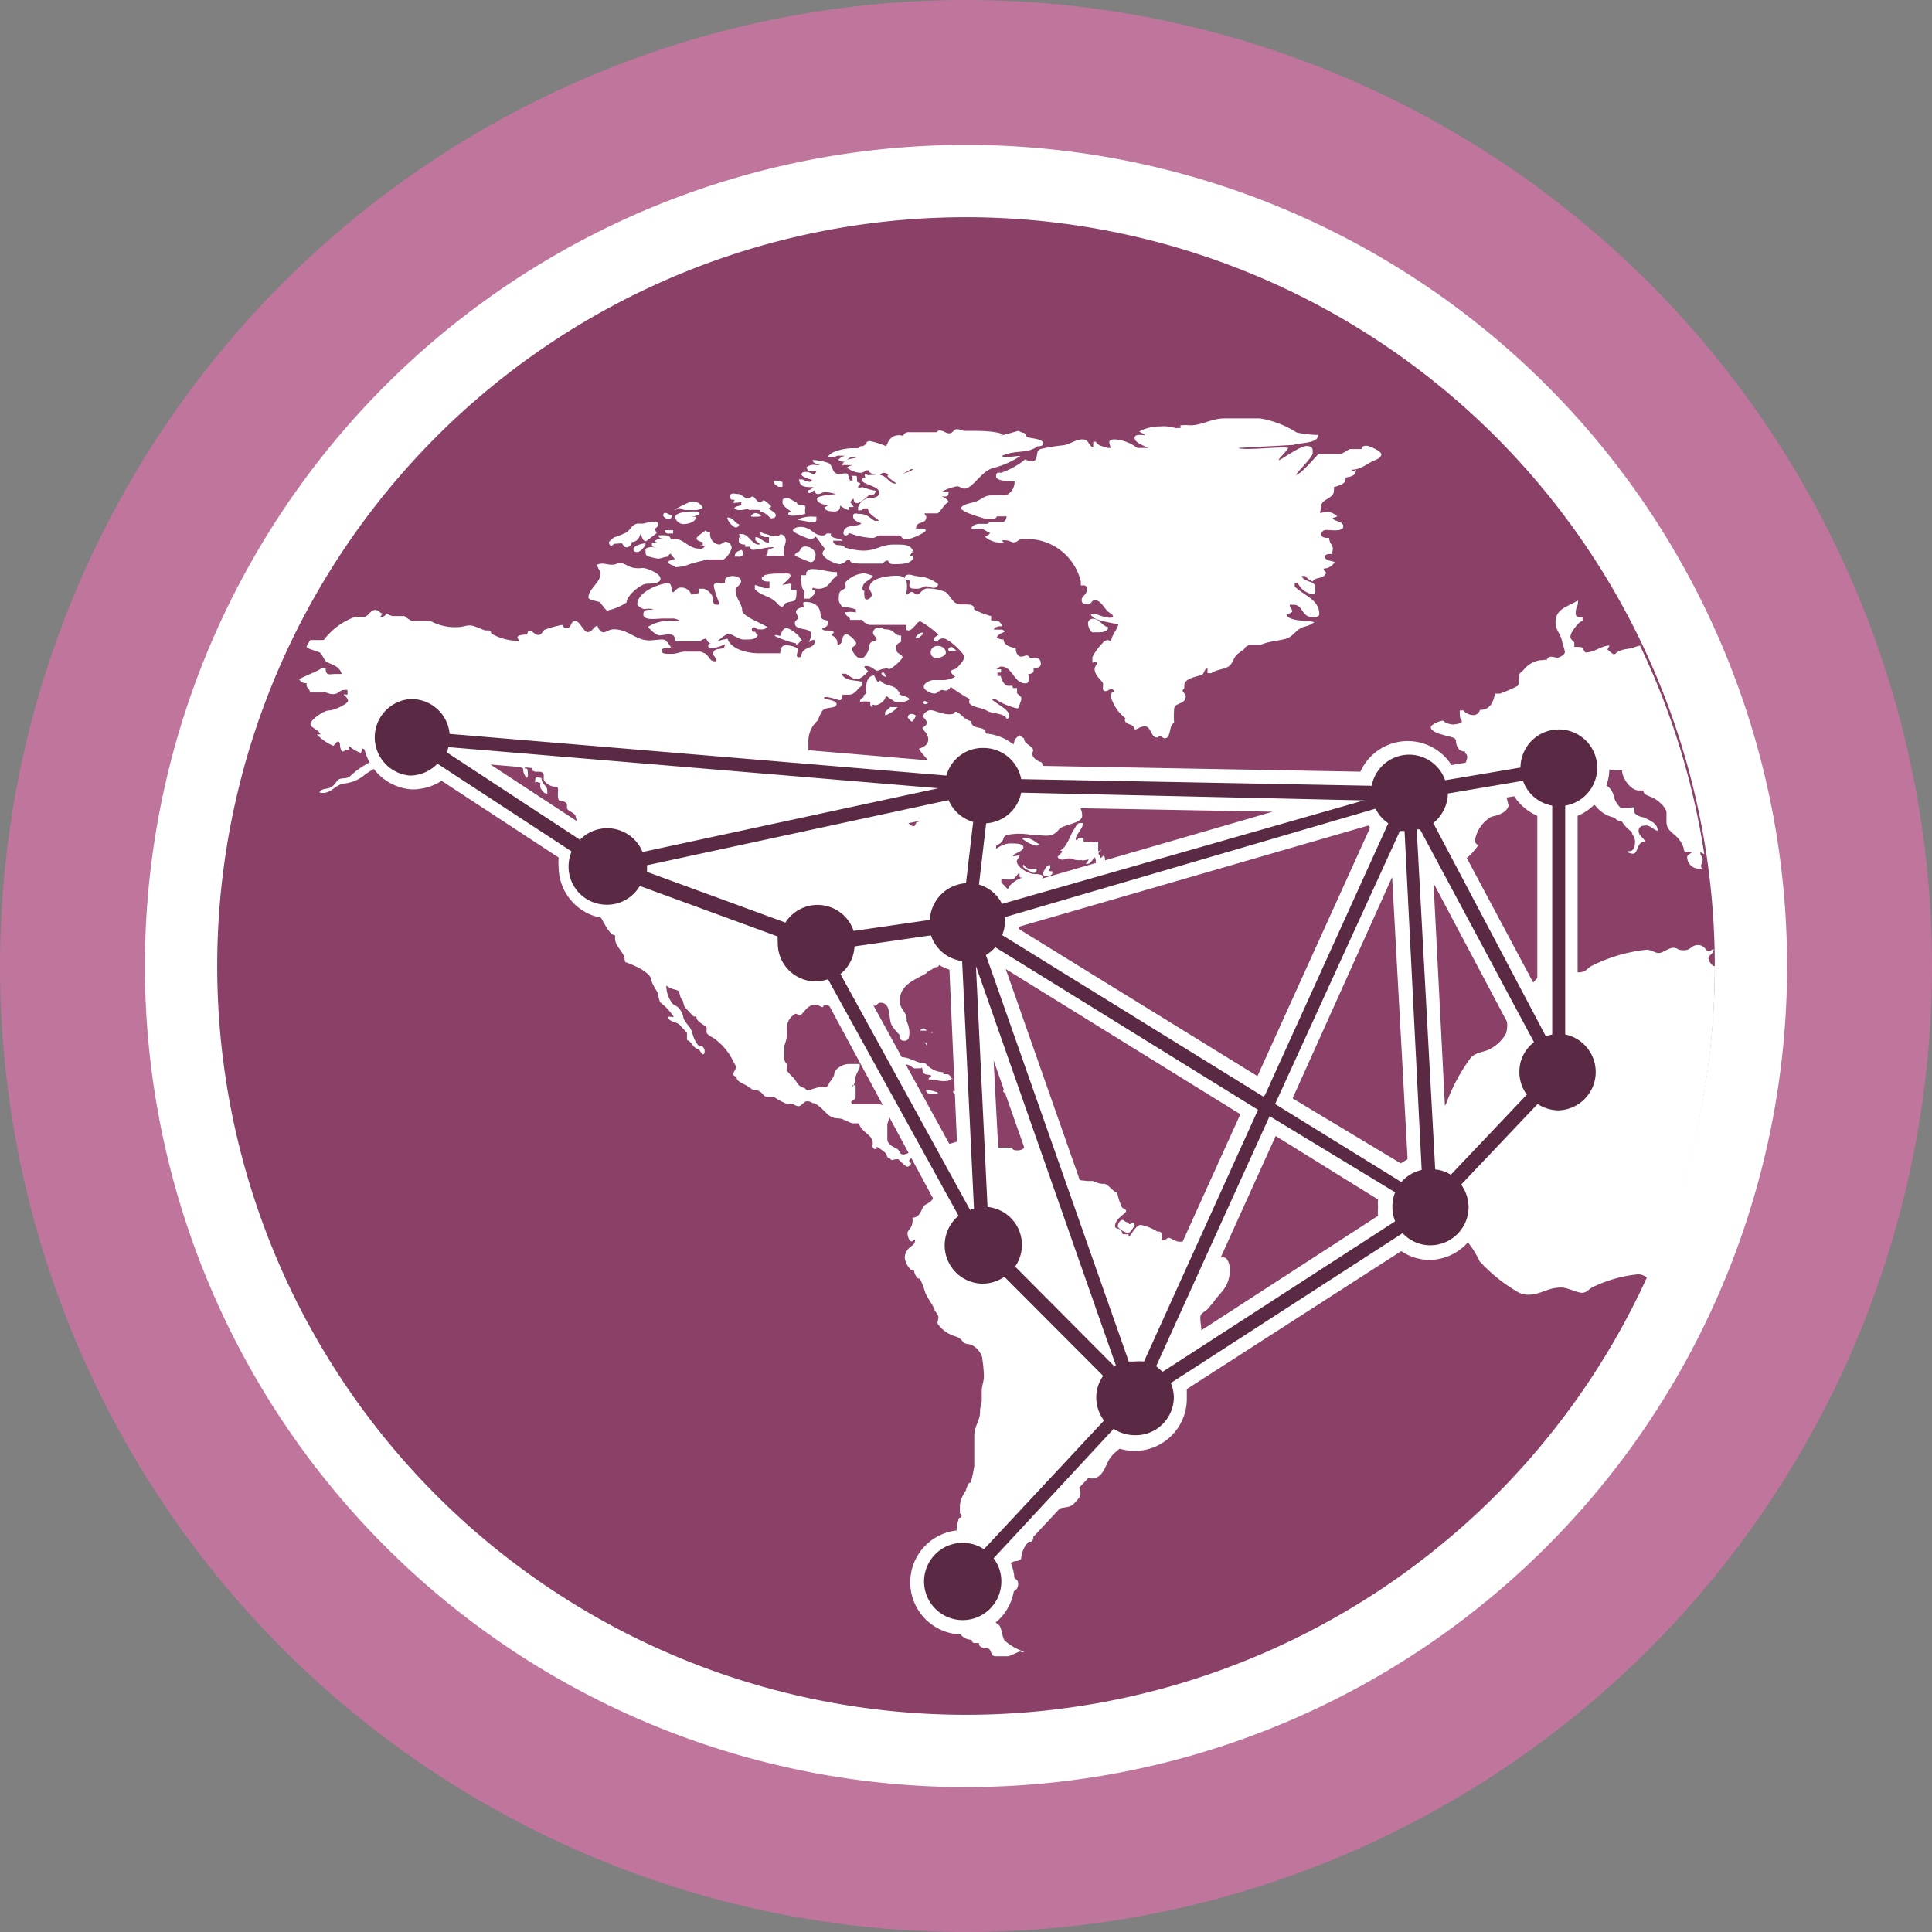 <?xml version="1.0" encoding="utf-8"?><svg xmlns="http://www.w3.org/2000/svg" viewBox="0 0 70 70"><rect x="0" y="0" width="70" height="70" fill="#808080" stroke="none"/><defs><style>.cls-1{fill:#bf759c;}.cls-2,.cls-4{fill:#fff;}.cls-3{fill:#8a4067;}.cls-4{fill-rule:evenodd;}.cls-5{fill:#5a2943;}</style></defs><title>access_data</title><g id="Layer_2" data-name="Layer 2"><g id="Layer_1-2" data-name="Layer 1"><path class="cls-1" d="M35,0A35,35,0,1,0,70,35,35,35,0,0,0,35,0Z"/><path class="cls-2" d="M35,5.25A29.75,29.75,0,1,1,5.25,35,29.75,29.75,0,0,1,35,5.25"/><path class="cls-3" d="M35,7.87A27.13,27.13,0,1,1,7.87,35,27.13,27.13,0,0,1,35,7.87"/><path class="cls-2" d="M26.46,22.68v.26c-.34.09-.43.37-.72.37-.08,0-.17-.17-.17-.26,0-.34.72-.37.89-.37"/><path class="cls-2" d="M37.92,41.6v-.06h-.08c-.05,0-.11.09-.11.17s.06,0,.08,0,.09-.08.11-.11"/><path class="cls-2" d="M40.72,44.22a.3.3,0,0,0,.18.08c0,.12.1,0,.14,0s.07.06.07.08-.14.29-.24.29-.37-.16-.37-.24.07-.23.18-.23h0"/><path class="cls-2" d="M35.29,41.54c0-.14.14-.12.22-.17h.21c0-.11-.17-.07-.17-.17h.16c0,.14.23.19.37.22a.15.15,0,0,0,.1.16h.49c0,.08.1.1.17.1s.23,0,.28-.13.19,0,.22,0a1.83,1.83,0,0,1,.25,0s-.11,0-.13,0v.08c.06.12.25.15.38.19s.09.17.12.29h.25c.17.17.25.14.36.36,0,0,.09.05.13.05.07.25.44.23.68.27h.23a.88.88,0,0,0,.3.1v0H40c.14,0,.33.29.48.33a1.87,1.87,0,0,0,.16.49c0,.08.16.08.16.17s-.4.27-.4.54c0,.09.08.08.12.1a.27.27,0,0,1,.16.2h.21s0,.1,0,.1.07-.06.1-.11.2-.33.34-.33a1.76,1.76,0,0,1,.6.24c.07,0,.15,0,.16.1a.55.55,0,0,1,0,.22h.06c.09,0,.12-.09.2-.09s.22.14.4.14l.34,0a2,2,0,0,1,.42.15,1.27,1.27,0,0,0,.5.42c.12,0,.2,0,.33,0s.22.24.22.43c0,.66-.36.83-.6,1.2-.06.08-.1.1-.15.18s-.19.15-.28.24,0,.42,0,.63-.06.31-.06.43a.23.23,0,0,1,0,.1c0,.05-.12.14-.12.21a1.08,1.08,0,0,1,0,.3c-.14.21-.18.3-.31.47s0,.16,0,.2a.5.5,0,0,1-.39.23,1,1,0,0,0-.44,0c-.05,0-.06.08-.09.1-.21.22-.43.09-.59.34s-.19.12-.26.19-.1.24-.1.41v.41a.75.75,0,0,0-.35.43h0c-.07.12-.06.18-.13.3s-.34.26-.49.5-.24.71-.65.71a3.08,3.08,0,0,1-.41-.1c-.12,0-.24-.11-.37-.11s-.07,0-.07,0,.13.12.16.15.07.17.1.27.17.1.17.2a.43.43,0,0,1,0,.24,1.55,1.55,0,0,1-.23.27c-.15.15-.34.1-.55.18s-.44-.06-.52,0,0,.38-.09.51v.09s-.14.11-.2.11-.23-.13-.4-.13-.09.06-.09.11.1.35.18.35.1-.05.13-.06.08,0,.08.09a.17.17,0,0,1-.09.12c-.11,0-.14-.08-.23-.08s.05.11.1.13a1,1,0,0,0-.22.54c0,.1-.18.11-.24.12a.34.34,0,0,0-.27.31c0,.35.4.22.4.5s-.22.27-.34.4,0,.19-.1.3-.2.07-.28.15a.52.52,0,0,0-.16.4.24.24,0,0,0,.14.21c.16.09.15.5.26.61a2.11,2.11,0,0,0,.68.39c0,.06-.09,0-.14,0s-.36.17-.44.17h-.1l-.08,0h-.25c-.21,0-.14-.24-.28-.28s-.33,0-.33-.2h-.17c-.07,0-.09-.08-.1-.12a.5.5,0,0,1-.43-.24s-.08-.07-.08-.09.16-.07.17-.15a.18.18,0,0,1-.07-.05.34.34,0,0,0,.06-.15c0-.21-.24-.17-.24-.36V58.4c0-.19-.14-.5-.14-.65s.21-.23.21-.37-.11-.21-.13-.31V57h0a.1.1,0,0,1,.08-.1c.16,0,.1.16.24.16L35,55.73v-.14s-.06,0-.08,0-.07.1-.14.1-.12-.21-.12-.3a1.79,1.79,0,0,1,.09-.4c.06,0,.09,0,.09-.06s-.06-.1-.06-.1,0-.24,0-.31A1.15,1.15,0,0,1,35,54c0-.06.06-.19.1-.25s.07,0,.08-.06a5.78,5.78,0,0,0,.12-.57v-.67c0-.16,0-.28,0-.43,0-.34.21-.56.21-.86v-.08a2.37,2.37,0,0,1,.06-.31v-.39c0-.13.08-.37.08-.51a5.69,5.69,0,0,0-.07-.71.74.74,0,0,0-.38-.43c-.14-.06-.23,0-.33-.14a.51.51,0,0,0-.29-.18A1.21,1.21,0,0,1,34,48c-.07-.07,0-.17,0-.27s-.13-.21-.17-.34-.24-.37-.31-.57a3.12,3.12,0,0,0-.19-.49s-.09,0-.12-.06a.66.66,0,0,1-.1-.25S33,46,33,46a.72.72,0,0,1-.22-.44.48.48,0,0,1,.1-.27c.08-.13.24-.16.27-.31s-.07,0-.13,0-.14-.17-.14-.3.22-.17.18-.56c.24,0,.31-.24.38-.38s.33-.14.38-.38c0,0-.09-.06-.09-.08l0-.08h0v0c0-.07-.06-.13-.06-.2s0-.14,0-.23-.16-.16-.16-.32.18-.18.22-.25,0,0,.11,0v-.05A.06.06,0,0,1,34,42c0-.08.09-.11.14-.15s.07-.15.08-.22a.29.29,0,0,1,.24-.2l.58-.18c.12,0,.14-.17.26-.17s.08.1.08.11a.09.09,0,0,1-.09.1,2.83,2.83,0,0,0-.08.37c0,.1.05.27.15.27"/><path class="cls-2" d="M34.5,39.06c-.06.11-.23.11-.34.11s-.34-.06-.51-.06v-.06a.09.09,0,0,0,.09-.08c-.14-.06-.28,0-.31-.18s-.06-.07-.09-.08-.12,0-.19,0-.19-.14-.31-.14h-.26s0-.07,0-.09-.08,0-.12,0a.88.88,0,0,0-.5.21h-.08a.74.74,0,0,1,.73-.39c.39,0,.58.22.87.22.06,0,.13.09.15.11a.88.88,0,0,0,.55.22v.07h.14c.1,0,.14.16.2.18"/><path class="cls-2" d="M32.35,38.61a.19.19,0,0,1,0,.13s-.13,0-.13,0a.08.08,0,0,1,.08-.08V38.6h.05Z"/><path class="cls-2" d="M33.91,39.55a.13.13,0,0,1,.08.08,1.57,1.57,0,0,1-.3,0,.14.14,0,0,1-.14-.13s.05,0,.09,0a.81.81,0,0,1,.28.07Z"/><path class="cls-2" d="M36.72,39.58c0,.05-.09.05-.14.05s-.23,0-.23-.1.08-.05.1-.05.24,0,.27.1"/><path class="cls-2" d="M35.79,39.33a1.18,1.18,0,0,1,.24.19H35.7c-.06,0-.09.08-.16.08s0-.05-.09-.05-.1.16-.2.16-.06-.09-.11-.11-.29,0-.4,0-.06,0-.1,0,0,0,0,.07a.16.16,0,0,1-.11-.14s0,0,0,0c.21,0,.3,0,.41,0a.21.21,0,0,1-.07-.18.12.12,0,0,1-.11-.1s0-.06.07-.06.13.06.21.06.17,0,.27,0c.28,0,.34.15.5.23Z"/><path class="cls-2" d="M33.51,37.77c.07,0,.09.06.09.13s0,0,0,0-.09-.1-.09-.17,0,0,0,0"/><path class="cls-2" d="M33.34,37.34a.15.15,0,0,1,.12-.08.14.14,0,0,1,.11.08h-.23"/><path class="cls-2" d="M33.78,37.44s-.05,0,0-.07Z"/><path class="cls-2" d="M34.64,38.79v.05h0a.22.22,0,0,0,.14-.05v-.08a.18.18,0,0,1-.17.08"/><path class="cls-2" d="M19.58,28.36c-.14,0-.08-.07-.19,0,0-.21,0-.21.23-.17,0,.24.21.26.21.46s0,.09-.07.09-.18-.19-.18-.2a.54.54,0,0,1,0-.18"/><path class="cls-2" d="M19,27.85s.07,0,.09,0,.07.25,0,.34a.5.5,0,0,1-.14-.36.28.28,0,0,1-.24-.27c0-.07.07-.09.11-.09s.08.07.2,0c0,.23,0,.23,0,.38"/><path class="cls-2" d="M27.35,22.73c-.07,0-.11,0-.11.09s.1.07.13.07a.17.17,0,0,0,.09.12c-.08.17-.28.16-.51.16s-.47-.26-.73-.26-.09.09-.23.16-.45,0-.64.17h-.8c-.15,0-.05-.14-.16-.22s-.36,0-.49,0-.35-.21-.42-.31a1.41,1.41,0,0,1,.87-.21l.29,0a.49.49,0,0,0-.22-.09H24c-.2,0-.69.09-.69-.15s.26-.13.36-.19a.83.83,0,0,0-.31,0c-.1,0-.27-.13-.27-.18,0-.44.81-.76,1.13-.76.12,0,.11.26.15.32s.13-.16.28-.16a.38.38,0,0,1,.4.26l.26-.06a.53.53,0,0,0,0-.16h.19a.54.54,0,0,1,.3.25c.05.11,0,.33.15.33s.07,0,.11-.07a2.6,2.6,0,0,1-.2-.62c0-.07.09-.11.16-.11s.11.07.25,0a.28.28,0,0,1,0-.09c0-.09.13-.15.27-.15s.31.06.31.19-.2.22-.2.3c0,.32.24.52.24.75s.75.48.92.62c-.16.1-.19.07-.36.07"/><path class="cls-2" d="M21.88,22s-.11-.13-.13-.17-.43-.08-.43-.18c0-.31.44-.55.44-.87,0-.08-.12-.22-.13-.32.22-.09.32,0,.54,0s.19-.1.35-.06.29.16.48.18.19,0,.3,0,.63.18.63.39-.47.16-.56.19c-.28.09-.67.46-.67.67a2,2,0,0,1-.69.29c-.06,0-.08-.09-.13-.09"/><path class="cls-2" d="M24.46,20.5c-.1,0-.25-.08-.25-.13s.14-.11.25-.11c-.05-.07-.13-.11-.15-.2a.13.13,0,0,0-.1.11c-.15,0-.26.07-.37.07a2.5,2.5,0,0,1-.31-.07.14.14,0,0,1-.14-.13c0-.09,0-.07,0-.13s.14-.09.23-.09.26.08.4.09a1.45,1.45,0,0,1-.4-.12v-.13a.66.66,0,0,1,.15,0l.4.06a1.24,1.24,0,0,1-.45-.1.25.25,0,0,1,.18-.1c.12,0,.14,0,.22,0-.1,0-.26,0-.26-.12a1.35,1.35,0,0,1,.29,0,.15.15,0,0,1,.15.14h.21c.26,0,.45.34.84.34a.18.18,0,0,0,.2-.12.36.36,0,0,1-.18,0,.19.19,0,0,1,.09,0v-.12c-.06,0-.22-.05-.22-.13s.23-.21.32-.29a.26.26,0,0,0,.17.07.34.34,0,0,0,0,.11.37.37,0,0,0,.33.33c.08,0,.13-.1.24-.1a.23.23,0,0,1,.21.22.76.76,0,0,1-.29.42c-.06,0-.58,0-.58,0s-.57.14-.6.15a1.54,1.54,0,0,1-.58.13"/><path class="cls-2" d="M23.1,20c-.07,0-.15,0-.15-.11s.33-.21.42-.2-.15.31-.27.31"/><path class="cls-2" d="M24.19,19.33a.12.12,0,0,1-.11-.12h.31v.12Z"/><path class="cls-2" d="M23.84,19a.16.16,0,0,1-.12.15c0,.08.07.1.07.17l-.38.29c-.15,0-.14-.21-.22-.25a.31.31,0,0,1-.3.28c0,.09-.09.19-.19.19s-.13-.1-.15-.13-.16,0-.25,0-.08.06-.15.07-.09-.11-.09-.13a1.08,1.08,0,0,1,.19-.17,3.83,3.83,0,0,0,.43-.17c.17-.1.22-.33.46-.33l.17,0s.53-.15.53,0"/><path class="cls-2" d="M24.84,18.48c-.11,0-.14-.07-.23-.07s-.1.06-.17.07.53-.31.65-.31a.4.4,0,0,1,.37.22.43.43,0,0,1-.24.09Z"/><path class="cls-2" d="M25.22,18.72c0,.19-.28.27-.47.27a.34.34,0,0,1-.29-.24c0-.21.54-.22.73-.22a.16.16,0,0,1,.16.09.62.62,0,0,1-.38.1Z"/><path class="cls-2" d="M24.34,18.71c0,.05-.06.1-.13.1s-.18-.09-.18-.13c0-.22.25,0,.31,0"/><path class="cls-2" d="M28.66,21.24c0,.13,0,.05,0,.14a.88.88,0,0,1,.2,0c0,.49-.07.36-.36.46-.07,0-.09.14-.17.14s-.15-.1-.2-.15c-.25-.25-.52-.22-.78-.48v-.15c.11,0,.25.11.4.11h.13v-.24c-.11,0-.28,0-.28-.12s.05,0,.06-.07.34-.1.53-.1h.36s.09,0,.09.08-.22.25-.29.33c.08,0,.33-.09.33,0"/><path class="cls-2" d="M26.87,19.52a.24.24,0,0,1-.09-.17h.1c.26,0,.39.45.67.37a1,1,0,0,1-.18-.15v-.11c.2,0,.27.2.49.2v-.2c-.15,0-.27,0-.31-.12s.1,0,.16,0,.23.09.4.09.11-.07.18-.07.18.08.18.22-.11.31-.07.56a1.5,1.5,0,0,1-.36,0c-.05,0-.28,0-.28,0a.1.1,0,0,1,.06-.09.14.14,0,0,1,0-.09c0-.08.17-.08.22-.13a.2.2,0,0,0-.11,0c-.16,0-.47.09-.65.09a.1.1,0,0,1-.1-.11H27l0-.08c-.09,0-.15,0-.23-.09v-.17Z"/><path class="cls-2" d="M28.84,23.31a3.42,3.42,0,0,1-.77-.27c0-.07.16,0,.19,0s.07-.29.25-.29a1.12,1.12,0,0,1,.55.46c-.08,0-.12.14-.22.14"/><path class="cls-2" d="M30.34,20.84s-.16.14-.16.14c-.12.16-.24.35-.51.35s-.2-.11-.25.06h.12c0,.16-.1.19-.21.3h-.18a1.79,1.79,0,0,1,0-.27c-.14-.14-.08-.25-.14-.43v-.15h.2s0-.06,0-.09a.24.24,0,0,1,.24-.13c.31,0,.56.11.88.11a.41.41,0,0,0,0,.11"/><path class="cls-2" d="M26.78,19a.12.12,0,0,1-.12.11c-.1,0-.31-.24-.31-.36.23,0,.25.19.43.25"/><path class="cls-2" d="M26.87,19.92s.06.08.06.14-.08.11-.14.11a1,1,0,0,0-.17,0c0-.16.12-.2.25-.25"/><path class="cls-2" d="M27.55,18.48a3,3,0,0,0-.42,0c0-.08-.16,0-.29,0s-.16,0-.24-.07c.08-.08.16-.07.27-.11a.09.09,0,0,1,0-.1c-.2,0-.25.05-.32,0a.2.2,0,0,0,.07-.09c-.13,0-.16,0-.16-.14s.18-.07.29-.07.23.16.34.16.11-.07.18-.07.16.21.26.21.08-.07.14-.07.22.16.26.2-.05.06-.07.09.25.14.25.24-.09.12-.16.12-.19-.23-.4-.23"/><path class="cls-2" d="M27.27,18.72c-.16,0,.05-.13.08-.13s.13,0,.21.07-.15.06-.29.06"/><path class="cls-2" d="M33.07,20a.25.25,0,0,0-.09.13.28.28,0,0,0,.12,0c0,.31-.43.31-.74.31a.17.17,0,0,1-.18-.13c-.12,0-.14.06-.22.11h-.72c-.18,0-.46,0-.44-.13h-.11a.48.48,0,0,1-.25.15c-.19,0-.64-.22-.64-.4a.18.18,0,0,1,.11-.14c-.16-.16-.21-.31-.36-.46a.24.24,0,0,1-.17.09c-.1,0-.65-.23-.65-.31s.16-.13.27-.13c.4,0,.47.31.78.31a.18.18,0,0,0,.17-.07h.16c-.07.2.34.15.42.26h-.35c.05.24.27.11.4.21s-.07,0-.07,0,.11.07.15.05a2.51,2.51,0,0,0,.61.1c.49,0,.65-.22,1.11-.22s.59,0,.72.25l-.09,0Z"/><path class="cls-2" d="M28.91,20c.1,0,.06-.2.27-.2s.37.17.37.29-.05.28-.18.28a5.46,5.46,0,0,1-.57-.24c0-.08.1-.13.11-.13"/><path class="cls-2" d="M29.46,18.72c.1,0,0,0,.12,0v.12s0,.09-.13.09l-.56-.1a1.1,1.1,0,0,1,.57-.11"/><path class="cls-2" d="M28.56,18.62c0-.05.06-.08.09-.09s-.3-.16-.3-.34.12-.13.21-.13.21.13.31.13c0,.21.31,0,.31.2a.59.59,0,0,0,0,.23c-.31.07-.62.1-.62,0"/><path class="cls-2" d="M28.35,17.46v.18H28.2c-.05-.06-.16-.07-.16-.18s.25,0,.31,0"/><path class="cls-2" d="M30.78,17.41h.11V17.3l-.05-.06h.09c.13,0,.12,0,.12.15s.11.07.11.13-.07.08-.07.13.14,0,.15,0,.32.11.44.12,0,.1,0,.13-.13,0-.2.05-.31.28-.42.28-.12-.08-.14-.17a.69.69,0,0,0-.11.13c.05.09.09.11.12.18h-.16v.11c-.09,0-.24-.1-.33-.16,0,.16-.08.21-.21.21s-.34,0-.36-.16A.18.18,0,0,0,30,18.3c-.15,0-.4-.08-.4-.22s.55-.15.68-.18a1.61,1.61,0,0,0-.37-.07c-.13,0-.16.07-.27.07s-.09-.06-.12-.11-.12.07-.19.07-.07,0-.07-.09a.35.35,0,0,0,.21-.12c-.31,0-.49,0-.52-.28h.13a.58.58,0,0,0,.27.09s.08-.07.08-.07-.39-.1-.39-.2.12-.09.2-.09.17.07.24.07.08-.07.1-.09-.19,0-.25,0-.11-.14-.11-.15a.41.41,0,0,1,.34-.08h.15c-.11-.05-.26-.06-.27-.18a1.81,1.81,0,0,1,.56.1c.18.07.14.32.29.38s.22,0,.35,0,.08.16.16.24"/><path class="cls-2" d="M31.29,25.2s.09-.06.09-.11V25c0-.15,0-.5.29-.53a1.39,1.39,0,0,0,.14.25s.05-.05.08-.07c.18.23.47.14.63.35s0,.13.06.16.3.07.38.17a.46.46,0,0,1-.29.1h-.24s-.29-.2-.34-.22c0,.19-.29.38-.42.33s0,.07-.07.07-.08-.09-.06-.18a1.19,1.19,0,0,0-.38,0c0-.15.11-.13.13-.18"/><path class="cls-2" d="M34.27,23.65c0,.11-.22.19-.33.19a.2.2,0,0,1-.22-.19c0-.36.55-.3.55,0"/><path class="cls-2" d="M32.27,25.62c.18,0,.14,0,.25,0a1,1,0,0,1-.45.3v-.12c.07-.09.19-.16.2-.22"/><path class="cls-2" d="M33.23,21.33c-.18,0-.33,0-.27-.19s-.18-.09-.18-.19.08-.13.16-.13.25.07.44.07a1.42,1.42,0,0,1,.61.27c0,.08-.08.14-.16.14s-.17-.06-.27-.06-.18.09-.33.09"/><path class="cls-2" d="M33.19,25.94c-.06.07-.08.2-.17.2a1.66,1.66,0,0,1-.13-.14c0-.16.21-.17.3-.06"/><path class="cls-2" d="M34.48,23.6c-.07,0-.12,0-.12-.07s.1-.09.12-.09.15.11.17.14a.37.37,0,0,1-.17,0"/><path class="cls-2" d="M33.2,23.13c-.1,0,.1-.21.21-.21s-.1.21-.21.21"/><path class="cls-2" d="M37.28,24.51c0,.1,0,.25-.12.25-.44,0-.46-.61-.89-.61-.05,0-.17.1-.17.1s.09,0,.17,0v.11a.19.19,0,0,1-.13,0v.13h.12a.57.57,0,0,0,.19.34c.17.06.23-.05.25.1h.15c0,.15,0,.15,0,.18s.16.11.16.21a1.89,1.89,0,0,1-.13.35,2.36,2.36,0,0,1-.83-.35h-.13c.15.18.65.37.65.62a.12.12,0,0,1-.09.11s-.06-.1-.09-.11c-.26-.13-.43-.07-.65-.2s-.75-.12-.6-.41a5.4,5.4,0,0,1-.69-.44c-.05.06-.1.13-.18.13S34.2,25,34.12,25s-.16.13-.27.13-.38-.12-.38-.25.23-.24.36-.24h.38a1,1,0,0,0,.4-.12s-.16-.12-.16-.19.16-.07.22-.13.27-.28.27-.4-.57-.67-.76-.67-.17.11-.28.11-.07-.09-.07-.11S34,23,34,23a3,3,0,0,0-.66-.49c-.11,0-.26.33-.42.33s-.08-.14-.07-.2c-.27,0-.95,0-1.35,0a.52.52,0,0,1-.27-.18h-.43c0-.12-.17-.14-.19-.27a1,1,0,0,1,.4,0v-.11a1.83,1.83,0,0,0-.49-.09s-.13-.16-.13-.24c0-.25,0-.31.17-.4s0-.22.07-.25a1,1,0,0,1,.71-.33l.29.09c-.09.18-.38.2-.38.46a.08.08,0,0,0,.07.09.4.4,0,0,0,0,.16c0,.07,0,.15.09.15s.18-.11.18-.18-.09-.15-.09-.24c0-.34.59-.44,1-.44s.36.31.36.5c0,0-.05.18,0,.18s.09-.09.17-.09.13.09.21.09.19-.22.36-.22a1.73,1.73,0,0,1,.66.13c.2.15.26.45.55.45H35c.1,0,.32,0,.29.18a2.64,2.64,0,0,0,.62.24v.16h.16c.12,0,.19.09.25.21-.13,0-.25,0-.32.12l.27,0a.14.14,0,0,1,.13.08c-.14.07-.21.07-.29.21a.46.46,0,0,0,.25.07c0,.2.26.29.44.31,0,.16.07.31.2.31s.24-.12.31.05a.25.25,0,0,0,.16,0c.17,0,.24.06.24.21s-.15.15-.26.15v.11s0,.11-.2.11"/><path class="cls-2" d="M33.63,25.46c-.09.07-.12.07-.2,0,.08-.11.09-.05.2,0"/><path class="cls-2" d="M31.94,24.38c.11-.06.11.06.18.14-.12,0-.19-.08-.18-.14"/><path class="cls-2" d="M36.35,15.71a.28.28,0,0,1-.17.1l.72-.2a.77.77,0,0,0,.16.07c.1,0,.1.1.15.15s.58.06.58.22-.16.09-.23.14c-.35.26-.79.1-1.26.33.09.09.45,0,.67,0a3.11,3.11,0,0,1-1,.44c-.35.11-.56.47-.82.66s-.32,0-.47,0a1.7,1.7,0,0,0-.56.2h.25c0,.19-.09.18-.26.16.11.05.21.09.26.21-.18.09-.25.3-.4.41H33.5c0,.06.06.08.06.13,0,.29-.37.12-.37.42h.22s.13,0,.13.07-.51.32-.71.32-.12-.14-.29-.14h-.67c-.08,0-.14.09-.27.09a2.64,2.64,0,0,1-.84-.18c0,.05-.07.09-.11.09a.08.08,0,0,1-.09-.07c0-.36.46-.22.65-.36-.11-.07-.3-.1-.3-.26s.14-.09.23-.09c.28,0,.38.15.55.25h.16c-.12-.13-.4-.23-.4-.45h-.13c-.06,0-.06,0-.09.07h-.14v-.11a.51.51,0,0,1,.27-.3c.22-.07.49,0,.49-.24s-.61-.28-.61-.44.14-.07.23-.07c-.1,0-.12,0-.14-.11s.09,0,.14,0a1.57,1.57,0,0,1,.47,0c.22.07.3.33.55.3,0,0-.33-.22-.33-.27s.05-.07.06-.09h.45A1,1,0,0,0,33.1,17H33a1,1,0,0,1-.67.2c-.16,0-.22-.07-.31-.07s-.1.09-.17.09-.41-.06-.36-.18h-.12a.28.28,0,0,1-.19.09.79.79,0,0,1-.49-.19.45.45,0,0,1,.24-.09c-.17,0-.35,0-.42,0,.1-.24.32-.21.55-.28a.58.58,0,0,0-.18,0c-.17,0-.18.16-.35.16a.48.48,0,0,1-.16-.07.54.54,0,0,1,.25-.15h-.27a.53.53,0,0,0-.13.06H30c.05-.22.63-.33.89-.33h.2a.08.08,0,0,0,.07-.07c.28,0,.17-.19.35-.19a2.84,2.84,0,0,1,.6.19c.08-.21.19-.4.45-.4s.06.08.17,0a.21.21,0,0,1,.21-.11h1a.11.11,0,0,1,.11-.06c.16,0,.2.1.34.1s.16-.15.28-.15.19.06.27.06h.25c.21,0,1,0,1.16.15"/><path class="cls-2" d="M40,23.24c.13-.06.13-.07.25,0,.05-.27.19-.36.27-.61-.28-.09-.93-.13-1-.38.09,0,.08,0,.16,0s.32.13.53.13.08-.08.09-.13c-.28-.09-.36-.51-.65-.51-.08,0-.11.15-.22.15s-.24,0-.24-.15.19-.18.19-.38-.14-.14-.22-.15v-.14a2,2,0,0,0-1.87-1.54h-.27c-.11,0-.16.12-.28.12s-.16-.07-.27-.07a.52.52,0,0,0-.17,0,.3.3,0,0,0,.08.08c0,.05,0,0-.11,0a.88.88,0,0,1-.58-.21c.08-.06.14-.06.18-.14-.14-.06-.25-.16-.36-.16s-.14.07-.31,0c0-.12.2-.17.27-.17h.22c.09,0,.12,0,.16-.07h.51a.24.24,0,0,0,.11-.2h-.35s-.05.09-.09.09h-.31s-.89-.24-.89-.38.31-.18.5-.24.26-.16.43-.21.56,0,.76-.06a.54.54,0,0,0,.24-.47c-.16,0-.67,0-.67-.18s.13-.13.18-.13a2.84,2.84,0,0,0,.88-.49.37.37,0,0,0,.23.07c.31,0,.07-.41.36-.45a6.32,6.32,0,0,1,.82-.13c.25-.06.43-.21.67-.21s.21.27.38.27c0-.06,0-.11,0-.18L39.7,16c.1.17.25.16.43.23h.13a.53.53,0,0,1-.07-.2c0-.11.13-.11.22-.11a1.58,1.58,0,0,1,.8.31h.4c-.14-.07-.5-.19-.5-.36s.27-.09.35-.11-.13-.07-.18-.13a1.64,1.64,0,0,1,.76-.18,1.41,1.41,0,0,1,.55.06h.18v-.1a2.16,2.16,0,0,1,.36,0c.42,0,.77-.25,1.23-.25h1.29a3.51,3.51,0,0,1,1.33.51,4.24,4.24,0,0,0,.78.09c0,.32-.65.27-.89.36l-2,.11c.15.11,1.64-.07,1.8,0,0,.07-.4.44-.33.44s.75-.51,1-.51.22.14.22.27-.58.69-.6.78c.23-.07.68-.65.82-.76h.6l.2,0c.16-.07.19-.11.33-.18h.43c0-.11.09-.12.18-.12s.53.2.53.31-.17.19-.22.21c-.29.1-.48.35-.88.35.1.06.11.06.18,0,0,.25-.24.25-.4.29.07.12,0,0,0,.11s-.23.18-.4.23a.47.47,0,0,1,0,.13c0,.19-.18.25-.35.37s-.1.3-.15.39.17,0,.26,0a.61.61,0,0,1,.36.17.49.49,0,0,1-.16.05c0,.14.38.1.38.31s-.46.13-.62.13a.18.18,0,0,0-.18.14c0,.15.16.15.29.15,0,.2.13.25.13.38s-.05.15,0,.2c-.14,0-.29,0-.29.11s.25.15.36.18a.47.47,0,0,1-.4.24.16.16,0,0,0,.09.14c-.06.26-.42.15-.49.33a.76.76,0,0,1-.27-.2h-.13c.09.24.49.16.49.4s0,.25-.14.25a.72.72,0,0,1-.49-.4.36.36,0,0,1-.11,0v.13c.32.32.89.47.89,1,0,.1-.14.11-.24.11-.42,0-.33-.45-.7-.45,0,0-.08,0-.13,0,0,.13.09.16.09.23s-.15.1-.2.11c0,.27.8.23,1,.29a.87.87,0,0,1-.38.17c-.29.1-.38.35-.64.43s-.58.08-.92.22h-.42c-.08.06-.17.08-.17.15l-.23.17c-.17.13-.17.31-.31.44s-.48.13-.66.27h-.14v-.18c-.13.05-.1.14-.18.22s-.66.11-.66.4c0,0,0,.06,0,.09s-.06.06-.06.11.11.11.11.2c0,.31-.42.21-.42.47a4,4,0,0,0,0,.49c-.2.09-.1.56-.34.56a.12.12,0,0,1-.11-.09c-.1,0-.12.06-.17.06-.23,0-.21-.4-.43-.4s-.27.11-.37.11c-.07-.2-.16-.14-.3-.24s0-.16-.06-.18a1.52,1.52,0,0,1-.52-.8c0-.12.07-.11.14-.17-.14-.17-.18,0-.33,0s-.06-.2-.09-.29-.3-.27-.3-.51c0-.09.07-.13.09-.22a.12.12,0,0,0-.17,0v-.21a2,2,0,0,1,.35-.49Z"/><path class="cls-2" d="M39.59,22.91c-.08,0-.17-.21-.17-.32a.17.17,0,0,1,.19-.17c.23,0,.3.24.54.31,0,.15-.21.18-.36.18Z"/><path class="cls-2" d="M38.41,31.13a.12.12,0,0,1-.09-.09s.16-.16.16-.17v-.05a.08.08,0,0,1-.07,0c.25-.13.35-.53.48-.73s.13-.27.27-.27.06,0,.06.09-.19.29-.24.45v.08c.07,0,.07-.07.13-.07a.24.24,0,0,1,.15,0l0,.05v.08h.16v0l.11,0a.56.56,0,0,0,.26,0c0,.08,0,.16,0,.29s.06,0,.1,0-.09.09-.09.13.06.08.06.14.06,0,.11-.05.07.1.07.18-.06.22-.15.22-.08-.07-.08-.11l-.07,0c-.07,0,0-.17-.09-.24-.07.11-.15.24-.25.24s-.06,0-.06,0,.07-.09.1-.14-.2.05-.25,0a.53.53,0,0,1-.18,0c-.11,0-.17-.06-.26-.06s-.17.05-.28.05"/><path class="cls-2" d="M32.54,29.27c.16,0,.31,0,.31.15H32.8a.41.41,0,0,1-.26-.09.06.06,0,0,0,0-.06"/><path class="cls-2" d="M20.79,30.16a.25.25,0,0,1,.12,0c.1,0,.18.1.24.12a2,2,0,0,1,.83.57v.08H21.9a1.64,1.64,0,0,1-.66-.33c0-.06.06-.06.09-.09-.18,0-.43-.09-.46-.19s.08-.06.08-.08l-.13,0Z"/><path class="cls-2" d="M19.7,29.23s-.07-.11-.11-.16V29c.08,0,.13.06.21.07s-.11.1-.06.1.1-.07.12-.11a.6.6,0,0,1,0,.19c0,.05,0,.07,0,.11s0,0,0,.09.16.17.07.17-.12-.1-.12-.17,0-.08,0-.1-.09-.11-.14-.11"/><path class="cls-2" d="M37.53,30.64c.07,0,.1,0,.12-.05-.18-.11-.35-.28-.63-.22a1.2,1.2,0,0,0,.51.27"/><path class="cls-2" d="M37.1,31.34a.29.29,0,0,0,.2.14h.26v.05c0,.06-.08.1-.1.1s-.39-.17-.39-.23a.06.06,0,0,1,0-.06"/><path class="cls-2" d="M38.13,31.57v.06c0,.06-.1.12-.2.12s-.14-.05-.14-.1.12-.28.2-.3.06,0,.06.08-.13.14.08.14"/><path class="cls-4" d="M38.7,28.65s.09.05.08.1-.55.24-.73.33a.15.15,0,0,0,.09,0,2.28,2.28,0,0,0,.85-.27V29c.1.05,0,.13.07.13a.74.74,0,0,1,.15.43c0,.28-.72.32-.84.49-.27.34-.51.2-1,.2a2.32,2.32,0,0,0-.87,0c-.19.06-.1.14-.22.27s-.38.11-.5.35c.27,0,.44-.31.84-.31.18,0,.46,0,.46.14s-.32.22-.37.29.17,0,.22,0-.09.16-.09.21c0,.22.41.47.67.47.05,0,.28,0,.28.11s-.61.3-.65.31-.35.29-.42.29-.17-.14-.17-.22.32-.34.52-.36c-.14,0-.13,0-.13-.13s-.14.13-.22.18a.85.85,0,0,1-.35,0s-.07,0-.09,0V32a.21.21,0,0,1,0,.06.31.31,0,0,1-.28.15c-.11,0-.12,0-.21,0s-.44.24-.44.58c0,0,0,.07,0,.08s0,.16.09.16a.44.44,0,0,0,.1-.06V33c-.11,0-.26.06-.29,0-.18.13-.48.08-.66.2h.09c.08,0,.16-.05.22,0a1,1,0,0,1-.34,0h-.08a.07.07,0,0,0-.05.06c0,.05.08.11.08.11s-.19.38-.25.38,0,0-.06-.07l-.05.05c0,.07.08.09.08.17a1.36,1.36,0,0,1-.2.36s0,0,0,0v-.1c0-.06-.08-.21-.1-.3A.75.75,0,0,0,34,34c0,.06,0,.22,0,.31s0,.08,0,.14h.06v.08a.11.11,0,0,1-.12.11.15.15,0,0,0,.13.08c0,.1-.06.09-.14.09v.07l.1.06s0,.09-.1.1-.15.09-.22.11-.1.06-.16.12h0c-.42.24-.95.41-.95,1,0,.29.24.38.25.65V37a1.23,1.23,0,0,1,.1.35c0,.19,0,.36-.19.36s-.13-.15-.18-.23a2.06,2.06,0,0,1-.27-.33c-.14-.28,0-.82-.42-.82-.08,0-.12.11-.2.11s-.26-.2-.47-.2-.15.07-.22.07a.08.08,0,0,1-.07-.07,4.28,4.28,0,0,0-.48.07c.09,0,.08,0,.13,0,0,.13-.09.21,0,.28-.25.13-.47-.17-.64-.17s-.08.07-.14.07-.15-.09-.25-.09c-.26,0-.38.22-.49.33s-.15,0-.24,0a.6.6,0,0,0-.31.58v0s0,0,0,.07h0v0a.35.35,0,0,1,0,.14,1.36,1.36,0,0,1-.09.36v.49c0,.08.06.15.08.18s0,.14,0,.22a1.27,1.27,0,0,0,.22.25c.16.16.16.32.39.39.08,0,.08.1.15.1s.31-.12.49-.12.13,0,.17,0,.11-.1.12-.14.19-.22.19-.36.29-.34.53-.34l.18,0,.21,0v.08c0,.13-.16.29-.16.46a.5.5,0,0,1-.1.29v-.06H31v.42c0,.09-.11.13-.16.18v0a.09.09,0,0,0,.1.09c.3,0,.54,0,.85,0s.27.15.43.19v.13a.92.92,0,0,1-.07.39v.55c0,.19.19.27.33.34s.1.22.25.22.35-.18.56-.18.36.18.5.28-.2.23-.22.22-.1-.05-.1-.07,0-.06,0-.09-.12-.16-.22-.16-.31.17-.31.23.05.07.07.08-.06.13-.13.13-.23-.17-.3-.24-.21,0-.27,0a.06.06,0,0,1-.05-.05c-.12,0-.12-.12-.16-.19a1.93,1.93,0,0,0-.33-.24.06.06,0,0,0,0,.08h-.09c-.14-.09,0-.21-.09-.34a.34.34,0,0,0-.12-.16c-.14-.14-.29-.22-.35-.43h-.05c-.06,0-.11,0-.17,0s-.26-.1-.37-.15-.3,0-.47-.12-.31-.34-.56-.46h-.05a.37.37,0,0,0-.19-.07c-.17,0-.19.18-.34.18a.38.38,0,0,1-.18-.08c-.07,0-.13,0-.21,0a1.93,1.93,0,0,1-.49-.26c-.1,0-.16,0-.26,0s-.15-.15-.28-.21-.18,0-.29-.09-.07,0-.1-.06-.38-.17-.41-.29-.13-.09-.13-.17.09-.16.09-.25-.07-.15-.09-.21a2.15,2.15,0,0,0-.61-.77c-.09-.09-.23-.13-.32-.22s0-.16-.05-.25-.36-.18-.36-.39c-.08,0-.07,0-.1,0l-.3-.32c-.08-.08-.05-.23-.13-.31s-.06-.27-.14-.31-.29-.06-.41-.18a.26.26,0,0,0,0,.12,1,1,0,0,0,.16.45c.06.14.18.14.26.22a.66.66,0,0,1,.19.37c.06.2.24.3.3.49s.13.44.29.55c.07-.07.18.08.18.15s0,.14-.07.14a1,1,0,0,1-.14-.19c-.16,0-.25-.21-.34-.28s-.07,0-.09-.08v-.23l-.26-.28c-.13-.13-.32-.1-.41-.24s.25,0,.18-.07a1.88,1.88,0,0,0-.44-.48c-.1-.07-.1-.32-.15-.42a2.07,2.07,0,0,1-.22-.42v-.06h0c-.13-.27-.58-.46-.9-.58-.07,0-.05-.13-.07-.2-.13-.31-.38-.42-.33-.78-.19,0-.39-.42-.54-.69,0-.07,0-.13.09-.17s0-.52-.09-.74.15-.73.15-1-.22-.28-.22-.47.1-.07.13-.07a.28.28,0,0,1,.26.16.52.52,0,0,0,.13-.24c0-.09-.08-.12-.12-.21l-.1,0c-.09-.09-.31-.11-.34-.2s-.38-.11-.42-.29c-.31,0-.32-.24-.38-.45a2.79,2.79,0,0,0-.25-.17c-.1-.07,0-.18-.08-.26a.31.31,0,0,0-.2-.07c-.13,0-.09-.28-.09-.4s-.05-.08-.05-.12h-.09c-.15,0-.38-.17-.38-.27v-.13c0-.14-.1-.14-.26-.14s-.16-.08-.16-.13.13-.08.13-.15v-.12c-.17,0-.12.12-.24.12s-.13-.08-.13-.13a.26.26,0,0,1,.09-.19c-.05-.05-.13-.13-.16-.06a.34.34,0,0,1-.27-.14c0,.07-.06.16-.13.16s-.32-.25-.42-.34-.54-.16-.8-.31H16.9c-.3-.09-.69-.13-.84-.44-.11,0-.29.09-.37.13a.43.43,0,0,0,.09.13,1.78,1.78,0,0,1-.89.49s-.09,0-.09-.06.06-.06.08-.07,0-.06,0-.11.13-.34.39-.42c0,0,0-.07,0-.09h-.11c-.21,0-.8.49-.8.78v.14c0,.2-.2.27-.4.35s-.15.13-.22.22-.44.26-.58.4a1.38,1.38,0,0,1-.71.27c-.32.05-.5.43-.88.32.11-.17.28-.1.43-.19s.19-.24.29-.29.32,0,.42-.13a3,3,0,0,1,.71-.49c.21-.14.21-.4.42-.54h-.13a.74.74,0,0,1-.33.12.61.61,0,0,1-.24-.07.64.64,0,0,0-.06.16,1.19,1.19,0,0,1-.43-.25.31.31,0,0,0,0,.13h-.11s-.09.07-.13.07-.09-.15-.09-.22V27s0-.13-.07-.13-.14.15-.18.15a1.84,1.84,0,0,1-.59-.41l.13,0c-.07-.19-.36-.23-.36-.38s.48-.49.67-.49.69-.24.69-.35-.15-.19-.15-.22.07,0,.13,0V25a.55.55,0,0,0-.13,0c-.15,0-.2.15-.39.15s-.24-.09-.37-.06h-.47c0-.13-.12-.17-.12-.25a.32.32,0,0,1,0-.09.27.27,0,0,1-.27-.14c.22-.13.59-.25.8-.39h.16c0,.28.15.2.33.2s.14,0,.25,0c-.09-.28-.27-.3-.53-.43-.07,0-.18-.3-.27-.35s-.47-.14-.47-.2.12-.22.13-.25h.49a2.44,2.44,0,0,1,1.14-.84c.13,0,.21,0,.33,0s.23-.25.38-.25.16.1.28.13a1.23,1.23,0,0,0-.08.12.21.21,0,0,0,.22-.12,1.65,1.65,0,0,0,.21.09h.44a1.81,1.81,0,0,0,.27.18h.68a1.84,1.84,0,0,0,1,.22c.16,0,.26-.06.42-.06s.34.11.56.18h0c.09,0,0,0,.11,0s.1.11.12.12a2,2,0,0,0,1,.26c.08,0-.32-.21.26-.23.08,0,0-.28.27-.06s.31-.1.41-.12a4,4,0,0,1,.62-.17.18.18,0,0,0,.16.12c.19,0,.13-.26.31-.26s.29.4.46.4.18-.19.35-.23c0,.07.11.24.21.24s.21-.11.38-.11c.55,0,.81.44,1.36.4s.46-.1.71.25c0,.05-.33,0-.33.1s0,.15.36.14c.19,0,.31-.08.48-.08h.57l.14.06c.15.07.18.29.36.29s-.05-.2-.05-.26c0-.31.45-.07.42-.36a1.12,1.12,0,0,1-.49.14c-.07,0-.11,0-.11-.1s.54-.2.7-.24c.11.36.67.53,1.15.53s.61,0,.76,0c0-.19.06-.29.22-.29a.8.8,0,0,1,.4.11c.07.1-.16.39.14.31,0-.43.58-.26.47-.62-.07,0-.13.05-.19.09A2,2,0,0,0,29.4,23c0-.3-.6-.12-.6-.42,0-.12.11-.11.11-.2s-.07-.14-.07-.22S29,22,29.09,22s-.08-.2.09-.19c.35,0,.54.18.55.46s.27.12.27.29-.16.18-.22.22c.1.13.3,0,.44.13a.48.48,0,0,0-.09.11.31.31,0,0,1,.21.34c.27,0,.09-.38.35-.38a.76.76,0,0,1,.33.31c0,.14-.15.11-.15.22s.27.52.47.26.1-.28.17-.43.25-.09.25-.18-.13-.13-.13-.24a.2.2,0,0,1,.22-.18c.08,0,.14.05.22.06.37,0,.3.23.58.23,0,.15,0,.14,0,.22-.28.13-.16.27-.16.34s.21.14.21.22-.46.51-.52.42-.15,0-.11,0c-.16,0-.21.07-.29.07s-.2-.17-.39-.17.06.16.06.19-.26.29-.4.29-.29-.13-.4-.2h-.16c.13.27.43.22.74.29v.14c-.15.1-.26.33-.47.33h-.2c-.11,0,0,.24-.18.19-.72-.23-.46,0-.54-.07.13.07.47.08.47.22s-.27.12-.42.17-.22.38-.29.45a1,1,0,0,0-.31.77c0,.26,0,.3,0,.4s.13-.09.22-.09.34.5.34.72c.13,0,.19-.14.33-.14a1.34,1.34,0,0,1,.4.18,4.59,4.59,0,0,1,1.09.53h.58c.25.16.2.39.2.67s.31.54.53.71.16-.1.27-.1.12-.16.16-.22c-.13-.15,0-.63-.31-.79.17,0,.71-.43.71-.59,0-.59-.31-.71-.52-1.05.12-.05.37-.12.34-.38s-.29-.33-.18-.4c.29-.18,0-.31,0-.4s.14-.22.27-.22.41.15.67.15.13-.09.25-.09.3.3.55.34c0,.33.48.15.52.4s.09.62.24.62.13.2.29.2a.68.68,0,0,0,.51-.47c0-.12.14-.2.2-.24a.92.92,0,0,0,.15.11c0,.24.41.29.32.49s.21.35.29.37.06.16.06.25a.17.17,0,0,1-.13.16.66.66,0,0,0,.43.22v0c0,.31.45.4.66.38"/><path class="cls-4" d="M32.23,32.81c0,.09,0,.23.13.23A2.06,2.06,0,0,0,33,32.8s-.4-.12-.55,0-.12.21-.26,0"/><path class="cls-4" d="M33.19,32.42c-.17.06-.11.07-.07.14l0-.05h.1c.26,0,.83.09.83-.25a3.91,3.91,0,0,0-.84.17"/><path class="cls-4" d="M30.63,30.94h0a2.55,2.55,0,0,0-.7.51c.27,0,.14,0,.3-.06.1.22.33,0,.37,0s.26-.17.39-.19-.06.15-.1.22h.18a.16.16,0,0,0,.15.11c.12,0,.16-.09.25-.09s.32.11.51.11v.11a1.32,1.32,0,0,1-.4,0c-.2,0-.55.25-.57.43.09-.06.13-.13.21-.13-.08.11-.45,1.06,0,1.06s.06-1,.27-1.05.18-.24.32-.24.4.16.4.27-.07.2-.09.33.08,0,.17-.06c0,.14,0,.2.13.27s.2-.43.24-.57a.38.38,0,0,0,.25.15c.2,0,0-.35-.15-.4h-.23c-.23-.14-.5-.1-.71-.3s0-.16-.07-.27a2.46,2.46,0,0,0-.44-.34h-.08a.56.56,0,0,1,0,.13s-.11-.2-.22-.2-.05.15-.14.19Z"/><path class="cls-2" d="M50.14,30.54a.19.19,0,0,0,.2.18v.51a.1.1,0,0,0,.11.1c.19,0,.33-.09.54-.09s.31.47.5.47.44-.25.75-.25a1.51,1.51,0,0,1,.39,0h0c.25.08.28-.24.43-.32s.34-.28.51-.53c-.06,0-.13-.06-.13-.16a1.22,1.22,0,0,1,.6-.86c.27-.06.55-.15.62-.4l-.07-.28a.37.37,0,0,1,.39-.32c.25,0,.43.14.71.14s.44-.23.69-.34.12-.22.35-.22c.48,0,.56.52.79.81,0,.09.21.14.3.23a1.15,1.15,0,0,0,.7.42c0,.08.19.13.24.13a1.32,1.32,0,0,0,.36.38c0,.11.12.16.12.36s-.06.34-.21.34,0,.09.14.09.15-.27.27-.38.16,0,.16-.07-.23-.2-.23-.37.13-.2.28-.2.28.17.41.19c0-.27-.27-.37-.52-.49-.08,0-.38-.1-.33-.26a.15.15,0,0,0,0-.1c-.19,0-.32.07-.51,0a.83.83,0,0,1-.24-.44.59.59,0,0,0-.33-.39.32.32,0,0,1-.26-.32.68.68,0,0,1,0-.23s-.07,0-.07-.07.28-.14.42-.23c.08.08,0,.34.17.34h.38c0,.29.32.73.6.73h.17c0,.17.21.19.38.28s.46.35.46.53v.33c0,.27.2.38.36.53a1,1,0,0,1,.26.41s0,.14.08.14h.22c0,.06-.17.1-.17.19a.42.42,0,0,0,.38.42h.18c-.13-.07,0-.22,0-.29a.39.39,0,0,0-.08-.22v-.1a.56.56,0,0,0,.14.09,27,27,0,0,0-2.33-7.56l-.18.05,0,0c-.19.09-.36.05-.57.15s-.08.11-.22.11a1.57,1.57,0,0,1-.21-.17s.06-.08.07-.14c-.29,0-.53.25-.87.25,0,0-.07-.09-.09-.15s-.17-.05-.31-.05c0,0,0-.06,0-.14s-.14-.1-.14-.23.16-.34.28-.47.16-.06.16-.13v-.1c-.11,0-.25,0-.25-.14a.67.67,0,0,1,.08-.33v-.15c-.32.23-.81.27-.81.8,0,.3.2.41.25.75a2.23,2.23,0,0,1,.09.32c0,.1-.2.21-.28.21s-.23-.08-.32,0-.06.13-.1.09,0,0-.18,0a.93.93,0,0,0-.64.38s-.13.09-.13.14,0,.31-.06.41a5.36,5.36,0,0,1-.64.28l-.18,0c-.07.31-.17.59-.55.59a.25.25,0,0,1-.22.19.5.5,0,0,1-.38-.17h-.13v.11s0,.22.07.25v.09a1.76,1.76,0,0,1-.3.06c-.1,0-.3-.05-.34-.12s-.48.11-.48.22,0,0,0,0c0,.2.56.3.76.36s.08.08.15.09c0,.2.08.43.33.43,0,.1.08.08.08.19a.45.45,0,0,1-.05.19l0,0c0,.08,0,.3,0,.35,0,.24-.17.32-.17.57a3,3,0,0,1-.31.07c-.13,0-.21-.09-.36-.05h-.61a.65.65,0,0,1-.22-.08H51c-.07,0-.14-.05-.19-.05s-.5.27-.5.34.13.29.13.49-.11.65-.11,1C50.28,30.34,50.14,30.38,50.14,30.54Z"/><path class="cls-2" d="M52.05,43.88h0c.06.08.1.11.16.18a7.61,7.61,0,0,0,.76.71,3.33,3.33,0,0,1,.64.93,5.92,5.92,0,0,0,1.36,1.1.78.78,0,0,0,.38.11c.49,0,.71-.26,1.21-.26.25,0,.57.19.76.19s.25-.16.44-.23a4.87,4.87,0,0,1,1.59-.44.5.5,0,0,1,.34.14A27.13,27.13,0,0,0,62.13,35l-.06,0s0,0,0,0-.17-.16-.17-.28.18-.14.19-.33c-.07,0-.11.08-.19.08s-.14-.23-.38-.23-.25.19-.51.19-.21-.09-.38-.09-.39.19-.53.19-.27-.12-.44-.12a5.77,5.77,0,0,0-2,.59c-.15.08-.2.23-.47.23a1.73,1.73,0,0,1-1.08-.32c-.13.1-.15.22-.26.35h0c-.32.39-.75.78-1.08,1.2s-.06.52-.21,1A1.45,1.45,0,0,1,54,38c-.22.13-.55.11-.73.35a6.52,6.52,0,0,0-.85,1.58c-.07.21-.36.36-.36.61,0,.51.25.87.25,1.43a1.68,1.68,0,0,1-.53,1.14c.09.18.19.24.19.42A3.9,3.9,0,0,1,52.05,43.88Z"/><path class="cls-5" d="M34.88,58.93a1.64,1.64,0,0,1,0-3.28,1.57,1.57,0,0,1,.7.17l4.1-4.38a1.59,1.59,0,0,1-.21-.8,1.64,1.64,0,0,1,.19-.75l-3.31-3.32A1.62,1.62,0,0,1,34,45.12,1.61,1.61,0,0,1,34.42,44L29.9,35.77a1.75,1.75,0,0,1-.32,0A1.64,1.64,0,0,1,28,34.17v-.08l-4.6-1.69a1.62,1.62,0,0,1-1.29.63,1.64,1.64,0,0,1-1.64-1.63,1.61,1.61,0,0,1,.06-.44L16,28a1.64,1.64,0,1,1,.55-1.62l17.59,1.47a1.64,1.64,0,0,1,3.08.16l12.31.23A1.64,1.64,0,0,1,51,27.1a1.62,1.62,0,0,1,1.45.89l2.34-.39a1.64,1.64,0,1,1,2.11,1.79v7.9a1.62,1.62,0,0,1,1.15,1.55,1.63,1.63,0,0,1-2.36,1.47L53.22,43a1.55,1.55,0,0,1,.21.78,1.64,1.64,0,0,1-1.64,1.64,1.61,1.61,0,0,1-1-.38l-8.07,5.22a1.54,1.54,0,0,1,.06.43,1.63,1.63,0,0,1-1.63,1.64,1.71,1.71,0,0,1-.71-.16l-4.1,4.37a1.62,1.62,0,0,1,.21.8A1.64,1.64,0,0,1,34.88,58.93Zm7.37-9.61,8-5.15a2.12,2.12,0,0,1-.05-.44,1.41,1.41,0,0,1,.05-.4l-4.1-2.53ZM41.11,49h.19l4-8.75L36.1,34.61l-.08.06,5,14.34Zm-1.19-.25-4.23-12L36,43.55a1.63,1.63,0,0,1,1.22,1.57,1.71,1.71,0,0,1-.19.76ZM35,43,34.62,35a1.66,1.66,0,0,1-1-.87l-2.38.35a1.54,1.54,0,0,1-.43.86Zm15.72-.52a1.44,1.44,0,0,1,.49-.29l-.58-11.42-4.12,9.1Zm1.48-.34a1.21,1.21,0,0,1,.3.11L55,39.63a1.66,1.66,0,0,1-.21-.79,1.61,1.61,0,0,1,.47-1.13l-3.64-6.8Zm-6.54-2.79L49.94,30a1.63,1.63,0,0,1-.27-.31l-13,3.77a1.49,1.49,0,0,1-.05.36ZM56,36.88V29.39a1.66,1.66,0,0,1-1-.82l-2.34.4a1.61,1.61,0,0,1-.45.9ZM29.58,32.53a1.64,1.64,0,0,1,1.47.93l2.37-.35a1.63,1.63,0,0,1,1.3-1.34l.21-1.83a1.68,1.68,0,0,1-.75-.67L23.82,31.52l4.47,1.65A1.63,1.63,0,0,1,29.58,32.53Zm6.12-.65a1.7,1.7,0,0,1,.69.58l11.37-3.29L37.15,29a1.61,1.61,0,0,1-1.24,1.08ZM22.06,29.76a1.63,1.63,0,0,1,1.42.83l8.81-1.92-15.48-1.3L21,30.13A1.61,1.61,0,0,1,22.06,29.76Z"/><path class="cls-2" d="M14.91,25.33a1.38,1.38,0,0,1,1.38,1.26l18,1.51a1.36,1.36,0,0,1,1.33-1A1.39,1.39,0,0,1,37,28.23l12.7.24a1.38,1.38,0,0,1,2.66-.2l2.73-.46a1.39,1.39,0,1,1,1.62,1.38v8.29a1.39,1.39,0,0,1-.24,2.75,1.42,1.42,0,0,1-.76-.23l-2.77,2.92a1.43,1.43,0,0,1,.27.81,1.39,1.39,0,0,1-1.39,1.39,1.37,1.37,0,0,1-1-.44l-8.4,5.43a1.32,1.32,0,0,1,.11.53A1.38,1.38,0,0,1,41.11,52a1.42,1.42,0,0,1-.76-.23L36,56.46a1.36,1.36,0,0,1,.28.83,1.4,1.4,0,1,1-.63-1.16L40,51.47a1.4,1.4,0,0,1-.28-.83,1.35,1.35,0,0,1,.25-.79l-3.58-3.59a1.4,1.4,0,0,1-.79.25,1.39,1.39,0,0,1-.87-2.46L30,35.48a1.56,1.56,0,0,1-.44.08,1.38,1.38,0,0,1-1.38-1.39,1.94,1.94,0,0,1,0-.24l-5-1.83a1.37,1.37,0,0,1-1.19.68,1.38,1.38,0,0,1-1.39-1.38,1.42,1.42,0,0,1,.11-.55l-4.86-3.18a1.4,1.4,0,0,1-1,.43,1.39,1.39,0,0,1,0-2.77m6.14,5.12a1.38,1.38,0,0,1,2.29.42L34,28.56,16.25,27.07l-.06.19,4.86,3.19m35,7.08.19-.05V29.19a1.38,1.38,0,0,1-1.06-.9l-2.72.46a1.41,1.41,0,0,1-.53,1.07L56,37.53M36.27,32.76,49.42,29,37,28.72a1.38,1.38,0,0,1-1.27,1.11l-.26,2.22a1.35,1.35,0,0,1,.84.71m-7.88.71a1.38,1.38,0,0,1,2.5.26l2.76-.4A1.4,1.4,0,0,1,35,32l.26-2.22a1.38,1.38,0,0,1-.89-.79L23.44,31.35v0a1.94,1.94,0,0,1,0,.24l5,1.83m17.39,6.26,4.47-9.85a1.39,1.39,0,0,1-.46-.53L36.41,33.23s0,.09,0,.14a1.25,1.25,0,0,1-.1.51l9.46,5.85m6.78,2.85,2.77-2.92a1.37,1.37,0,0,1-.27-.82,1.34,1.34,0,0,1,.53-1.08l-4.13-7.71-.12,0L52,42.37a1.27,1.27,0,0,1,.59.21m-1.8.23a1.36,1.36,0,0,1,.72-.42l-.62-12.28-.17,0L46.2,40l4.56,2.82m-15.6,1,.13,0-.43-9a1.38,1.38,0,0,1-1.13-.93l-2.77.4a1.36,1.36,0,0,1-.51,1l4.71,8.57m5.73,5.47.22,0a2,2,0,0,1,.34,0l4.13-9.12-9.52-5.89a1.3,1.3,0,0,1-.34.28l5.17,14.71m-.57.23a.41.41,0,0,1,.11-.07L35.36,35l.42,8.73a1.38,1.38,0,0,1,1,2.16l3.58,3.6m1.8.19,8.39-5.43a1.33,1.33,0,0,1-.1-.54,1.25,1.25,0,0,1,.1-.51L46,40.44,41.89,49.5l.23.2M14.91,24.83a1.89,1.89,0,0,0,0,3.77A1.93,1.93,0,0,0,16,28.29l4.24,2.78a1.84,1.84,0,0,0,0,.33,1.88,1.88,0,0,0,3.25,1.29l4.28,1.58a1.89,1.89,0,0,0,1.88,1.79h.19L34.12,44a1.88,1.88,0,0,0,2.18,2.91l3.06,3.07a1.86,1.86,0,0,0-.14.7,2,2,0,0,0,.16.76l-3.86,4.12a1.77,1.77,0,0,0-.64-.12,1.89,1.89,0,1,0,1.88,1.89,1.74,1.74,0,0,0-.16-.75l3.86-4.13a1.82,1.82,0,0,0,.65.12A1.89,1.89,0,0,0,43,50.64c0-.1,0-.21,0-.31l7.77-5a1.86,1.86,0,0,0,1,.32,1.89,1.89,0,0,0,1.89-1.89,1.76,1.76,0,0,0-.16-.74l2.27-2.38a1.78,1.78,0,0,0,.65.12,1.88,1.88,0,0,0,.74-3.62V29.56a1.87,1.87,0,0,0,1.15-1.73,1.89,1.89,0,0,0-3.72-.45l-2,.34a1.88,1.88,0,0,0-3.3.24l-12-.22a1.86,1.86,0,0,0-1.74-1.17,1.88,1.88,0,0,0-1.66,1L16.7,26.12a1.88,1.88,0,0,0-1.79-1.29Zm6.11,5L17.77,27.7l12.84,1.08-7,1.52a1.86,1.86,0,0,0-1.53-.79,1.8,1.8,0,0,0-1,.32Zm31.84-.65,2-.33a1.94,1.94,0,0,0,.84.71v6.32l-3.2-6a1.79,1.79,0,0,0,.36-.73ZM36.14,30.25a1.87,1.87,0,0,0,1.18-1l8.79.16-9.62,2.79a1.82,1.82,0,0,0-.52-.44l.17-1.49ZM24.71,31.58l9.36-2a1.71,1.71,0,0,0,.6.53l-.17,1.49a1.84,1.84,0,0,0-1.28,1.32l-2,.29a1.86,1.86,0,0,0-3-.3l-3.51-1.3Zm12.2,2,12.67-3.67.06.08-4.08,9L36.9,33.65v0Zm9.93,6.2,3.6-8L51,42l-.25.15L46.84,39.8ZM52.45,42l-.51-10,3,5.66a1.83,1.83,0,0,0-.41,1.17,1.93,1.93,0,0,0,.15.75L52.45,42ZM31.4,34.65l2-.29a1.85,1.85,0,0,0,1,.77L34.7,42l-3.63-6.62a1.87,1.87,0,0,0,.33-.68Zm9.79,14L36.44,35.11l8.5,5.26-3.75,8.28Zm-4.93-5.29L36,38.42l3.3,9.38-2-2a1.86,1.86,0,0,0,.14-.7,1.9,1.9,0,0,0-1.23-1.76Zm6.57,5.29,3.39-7.49,3.71,2.3a1.23,1.23,0,0,0,0,.27,1.67,1.67,0,0,0,0,.32l-7.1,4.6Z"/></g></g></svg>